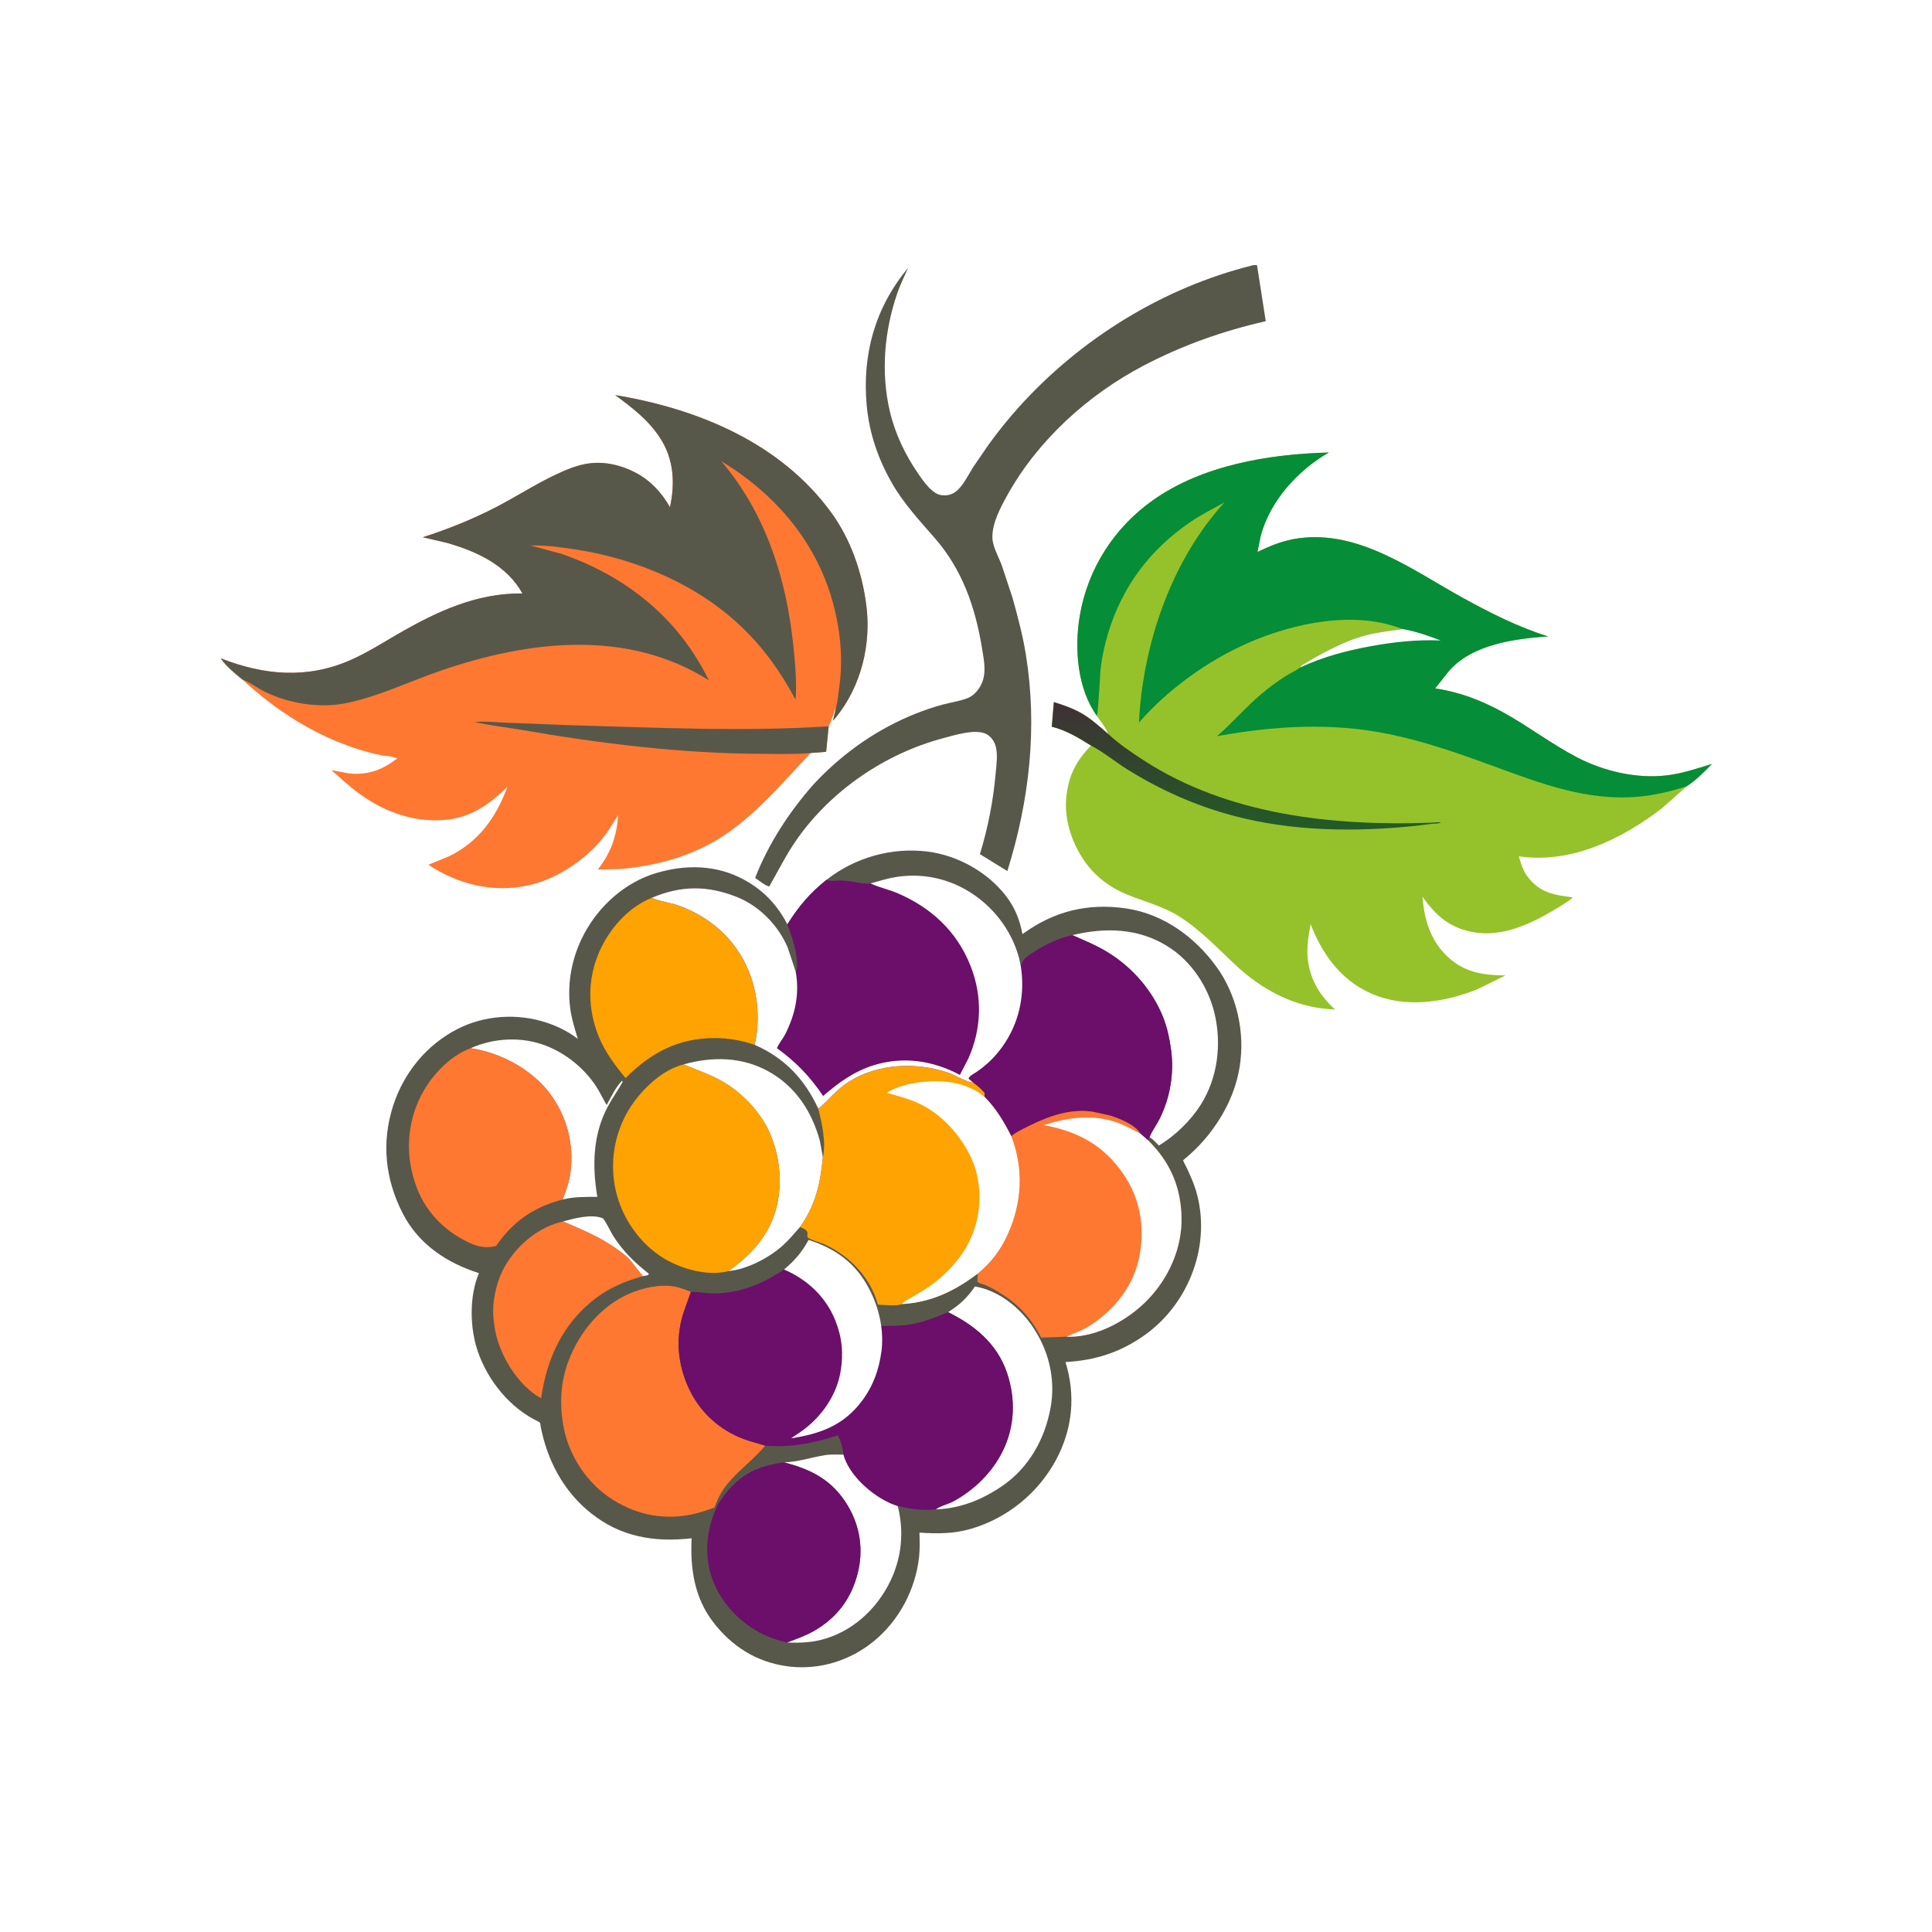 <svg version="1.1" xmlns="http://www.w3.org/2000/svg" style="display: block;" viewBox="0 0 2048 2048" width="1024" height="1024">
<defs>
	<linearGradient id="Gradient1" gradientUnits="userSpaceOnUse" x1="1307.38" y1="879.727" x2="1304.16" y2="742.649">
		<stop class="stop0" offset="0" stop-opacity="1" stop-color="rgb(34,91,39)"/>
		<stop class="stop1" offset="1" stop-opacity="1" stop-color="rgb(63,49,52)"/>
	</linearGradient>
</defs>
<path transform="translate(0,0)" fill="rgb(255,255,255)" d="M -0 -0 L 2048 0 L 2048 2048 L -0 2048 L -0 -0 z"/>
<path transform="translate(0,0)" fill="rgb(88,88,74)" d="M 1328.2 281.163 C 1329.93 280.863 1330.68 280.864 1332.5 281.108 L 1341.76 340.507 C 1296.67 350.691 1253.3 366.083 1212.34 387.54 C 1153.14 418.554 1099.7 467.044 1067.29 525.84 C 1060.25 538.614 1052.01 554.288 1051.96 569.167 C 1051.93 579.009 1058.4 589.888 1061.85 599.076 L 1073.36 633.817 C 1078.8 653.363 1084.13 673.322 1087.38 693.357 C 1100.07 771.401 1091.18 848.409 1067.85 923.384 L 1038.74 905.457 C 1047.46 876.773 1052.85 849.171 1055.5 819.261 C 1056.29 810.294 1057.82 799.876 1055.47 791.116 C 1054.01 785.7 1050.52 780.783 1045.5 778.112 C 1034.33 772.169 1010.83 779.556 999.062 782.724 C 937.952 799.167 881.248 837.801 844.76 889.692 C 833.498 905.708 825.115 922.903 815.38 939.786 C 810.395 938.345 804.811 933.598 800.439 930.647 C 814.627 894.321 836.495 860.808 862.195 831.673 C 885.416 806.478 913.802 784.456 944.182 768.637 C 961.679 759.527 979.792 752.244 998.815 747.023 C 1007.52 744.634 1017.29 743.325 1025.64 740.072 C 1029.41 738.605 1032.8 735.893 1035.39 732.83 C 1047.33 718.724 1043.52 702.729 1040.79 686.135 C 1033.74 643.361 1019.95 603.798 991.185 570.716 C 974.876 551.957 958.171 534.157 945.687 512.457 C 930.874 486.711 921.401 459.305 918.716 429.612 C 913.837 375.648 927.748 325.702 962.605 284.027 C 958.66 292.901 954.267 301.82 951.109 311.003 C 937.448 350.725 933.625 394.54 943.175 435.636 C 948.822 459.941 959.826 482.752 974.046 503.15 C 978.82 509.998 984.778 518.395 992 522.779 C 998.214 526.552 1007.1 525.709 1012.89 521.373 C 1020.73 515.498 1026.28 503.646 1031.47 495.365 L 1047.96 471.303 C 1057.82 457.7 1068.18 444.764 1079.4 432.249 C 1144.69 359.417 1232.95 304.706 1328.2 281.163 z"/>
<path transform="translate(0,0)" fill="rgb(255,120,50)" d="M 256.986 720.366 C 249.656 714.361 239.143 705.866 234.038 697.86 C 279.82 715.831 325.502 719.96 371.477 699.738 C 389.147 691.965 404.89 681.906 421.5 672.281 C 462.647 648.435 505.287 628.436 553.825 629.104 C 537.146 599.111 505.416 584.466 473.698 575.442 L 448.168 569.501 C 474.763 561.028 500.995 550.431 525.789 537.62 C 546.959 526.681 566.982 513.648 588.514 503.425 C 600.129 497.91 612.518 492.617 625.394 491.127 C 642.076 489.197 658.297 493.156 673.115 500.722 C 689.008 508.838 701.548 522.221 710.178 537.685 C 715.722 512.491 714.352 487.005 700.097 464.797 C 687.585 445.303 670.466 432.389 652.155 418.833 C 740.097 433.346 827.859 469.682 881.517 543.879 C 902.047 572.267 913.99 607.38 918.369 641.939 C 923.592 683.157 912.811 727.118 886.683 759.684 L 883.004 764.005 L 886.267 749.738 C 883.037 756.307 882.175 763.529 878.429 769.915 L 875.72 796.939 L 859.316 798.234 L 825.761 834.25 C 806.3 854.766 784.429 875.681 760.108 890.252 C 731.496 907.393 699.028 916.587 666.078 920.407 C 655.485 921.635 644.42 921.402 633.751 921.681 C 647.79 903.51 653.36 887.248 655.323 864.537 L 654.877 864.496 L 646.198 878.429 C 627.254 907.531 592.456 931.969 558.178 938.934 C 521.321 946.424 485.083 937.18 454.071 916.678 L 475.276 908.007 C 506.962 893.086 526.366 866.034 537.871 833.879 C 518.376 853.462 497.753 867.465 469.31 869.349 C 436.625 871.513 405.941 859.837 379.853 840.615 C 369.854 833.247 360.609 824.527 351.258 816.355 L 370.105 819.85 C 389.906 821.943 405.89 815.934 421.162 803.811 C 416.241 801.69 409.247 801.554 403.889 800.522 C 395.8 798.964 387.769 796.745 379.91 794.287 C 333.953 779.915 292.055 752.98 256.986 720.366 z"/>
<path transform="translate(0,0)" fill="rgb(88,88,74)" d="M 859.316 798.234 C 842.45 799.79 825.035 799.164 808.094 799.111 C 722.612 798.847 635.819 788.171 551.682 773.505 C 535.546 770.693 518.982 769.162 503.065 765.314 C 514.081 764.366 525.803 765.655 536.857 766.108 L 602.114 768.649 C 693.963 771.198 786.666 775.814 878.429 769.915 L 875.72 796.939 L 859.316 798.234 z"/>
<path transform="translate(0,0)" fill="rgb(88,88,74)" d="M 256.986 720.366 C 249.656 714.361 239.143 705.866 234.038 697.86 C 279.82 715.831 325.502 719.96 371.477 699.738 C 389.147 691.965 404.89 681.906 421.5 672.281 C 462.647 648.435 505.287 628.436 553.825 629.104 C 537.146 599.111 505.416 584.466 473.698 575.442 L 448.168 569.501 C 474.763 561.028 500.995 550.431 525.789 537.62 C 546.959 526.681 566.982 513.648 588.514 503.425 C 600.129 497.91 612.518 492.617 625.394 491.127 C 642.076 489.197 658.297 493.156 673.115 500.722 C 689.008 508.838 701.548 522.221 710.178 537.685 C 715.722 512.491 714.352 487.005 700.097 464.797 C 687.585 445.303 670.466 432.389 652.155 418.833 C 740.097 433.346 827.859 469.682 881.517 543.879 C 902.047 572.267 913.99 607.38 918.369 641.939 C 923.592 683.157 912.811 727.118 886.683 759.684 L 883.004 764.005 L 886.267 749.738 C 887.935 743.762 888.424 737.055 889.322 730.908 C 893.603 701.603 891.511 673.005 884.35 644.297 C 867.582 577.065 823.394 524.464 764.67 488.989 C 811.934 544.511 833.786 613.751 841.059 685.328 C 842.925 703.693 844.759 723.337 843.361 741.777 C 828.134 713.131 809.965 687.463 786.5 664.936 C 739.493 619.808 675.385 592.695 611.5 582.673 C 595.124 580.104 578.685 577.893 562.094 578.212 L 595 587.043 C 663.945 610.765 719.238 655.252 751.343 721.06 C 664.566 666.364 560.132 679.061 467.535 710.825 C 434.009 722.326 401.875 738.169 367 745.338 C 339.127 751.068 306.623 745.862 281.126 733.501 C 273.207 729.661 265.954 723.839 257.839 720.682 L 256.986 720.366 z"/>
<path transform="translate(0,0)" fill="rgb(149,194,42)" d="M 1162.73 758.898 C 1141.87 729.579 1138.81 687.381 1144.58 652.963 C 1152.92 603.133 1180.89 559.539 1221.98 530.367 C 1274.6 493.01 1345.22 481.334 1408.62 479.678 C 1375.76 498.528 1346.45 530.762 1336.46 567.929 L 1332.96 585.134 C 1347.68 578.033 1360.9 572.652 1377.24 570.506 C 1440.72 562.175 1496.44 603.669 1549.08 632.872 C 1577.82 648.815 1609.62 664.964 1641.03 674.617 C 1605.74 677.081 1560.67 682.883 1535.99 711.279 L 1521.3 729.741 C 1547.62 733.665 1570.73 742.575 1594 755.454 C 1620.59 770.164 1644.87 788.886 1671.88 802.908 C 1700.14 817.576 1734.41 825.584 1766.29 821.996 C 1783.19 820.092 1798.53 814.752 1814.69 809.812 C 1807.05 817.89 1797.33 827.492 1787.98 833.512 L 1761.81 856.753 C 1719.63 889.177 1666.4 915.364 1611.95 907.971 L 1610.09 907.709 C 1612.12 915.422 1614.54 923.067 1619.44 929.5 C 1632.21 946.263 1647.29 948.789 1666.99 951.183 L 1666.38 952.028 C 1661.12 956.684 1653.02 961.235 1646.93 964.878 C 1622.03 979.773 1592 993.491 1562.12 988.215 C 1537.01 983.782 1522.09 970.735 1507.89 950.509 C 1509.69 973.587 1515.54 994.857 1532.16 1011.8 C 1550.44 1030.45 1570.72 1033.79 1595.8 1034 L 1565.24 1049.04 C 1529.87 1062.92 1489.05 1068.95 1453.24 1053.06 C 1421.21 1038.84 1401.72 1011.59 1389.32 979.692 C 1387.21 990.719 1385.39 1001.51 1386.02 1012.81 C 1387.31 1036.15 1398.34 1054.81 1415.29 1070.2 L 1402.5 1069.11 C 1368.02 1065.02 1336.84 1047.88 1311.5 1024.59 C 1291.38 1006.09 1273.37 986.208 1250.05 971.5 C 1231.09 959.541 1210.29 955.257 1190.31 946.316 C 1176.1 939.958 1162.63 929.819 1153.07 917.5 C 1137.06 896.876 1127.21 869.228 1130.56 842.904 C 1133.36 820.823 1141.12 806.269 1156.47 790.308 C 1142.92 781.91 1130.47 774.28 1114.94 770.302 L 1117.13 744.249 C 1127.77 747.551 1138.2 751.166 1147.81 756.923 C 1157.68 762.841 1165.89 770.476 1174.59 777.897 C 1172.16 771.232 1166.76 764.78 1162.73 758.898 z"/>
<path transform="translate(0,0)" fill="url(#Gradient1)" d="M 1156.47 790.308 C 1142.92 781.91 1130.47 774.28 1114.94 770.302 L 1117.13 744.249 C 1127.77 747.551 1138.2 751.166 1147.81 756.923 C 1157.68 762.841 1165.89 770.476 1174.59 777.897 C 1186.01 788.521 1199.37 797.572 1212.44 806.04 C 1301.96 864.03 1412.68 875.786 1517 872.09 C 1520.53 871.964 1523.96 871.352 1527.5 871.745 C 1524.7 873.349 1520.68 872.897 1517.5 873.248 L 1502.31 875.234 C 1437.67 882.169 1369.02 881.47 1305.93 864.317 C 1266.04 853.473 1230.22 837.451 1195.1 815.66 C 1182.23 807.674 1169.85 797.243 1156.47 790.308 z"/>
<path transform="translate(0,0)" fill="rgb(6,141,55)" d="M 1162.73 758.898 C 1141.87 729.579 1138.81 687.381 1144.58 652.963 C 1152.92 603.133 1180.89 559.539 1221.98 530.367 C 1274.6 493.01 1345.22 481.334 1408.62 479.678 C 1375.76 498.528 1346.45 530.762 1336.46 567.929 L 1332.96 585.134 C 1347.68 578.033 1360.9 572.652 1377.24 570.506 C 1440.72 562.175 1496.44 603.669 1549.08 632.872 C 1577.82 648.815 1609.62 664.964 1641.03 674.617 C 1605.74 677.081 1560.67 682.883 1535.99 711.279 L 1521.3 729.741 C 1547.62 733.665 1570.73 742.575 1594 755.454 C 1620.59 770.164 1644.87 788.886 1671.88 802.908 C 1700.14 817.576 1734.41 825.584 1766.29 821.996 C 1783.19 820.092 1798.53 814.752 1814.69 809.812 C 1807.05 817.89 1797.33 827.492 1787.98 833.512 C 1770.68 838.988 1754.11 843.048 1735.98 844.594 C 1682.03 849.191 1633.76 830.661 1584.17 812.5 C 1547.24 798.975 1510.6 786.01 1472 778.094 C 1411.54 765.694 1350.31 769.397 1290 780.422 C 1306.34 766.421 1320.28 749.768 1336.91 735.799 C 1345.13 728.892 1353.77 722.453 1362.83 716.683 C 1367.4 713.766 1372.46 711.548 1376.92 708.483 L 1378.33 707.492 L 1379.45 705.53 C 1399.98 693.121 1424.16 679.675 1447.42 673.5 C 1460.31 670.079 1473.59 668.749 1486.75 666.837 C 1435.54 646.79 1371.74 660.286 1323.06 681.54 C 1280.58 700.085 1237.69 730.94 1207.33 765.991 C 1211.36 683.347 1241.44 594.423 1297.94 532.613 C 1285.91 539.143 1273.63 545.393 1262.28 553.085 C 1219.05 582.393 1189.44 621.819 1174.44 671.969 C 1171.01 683.431 1168.38 695.566 1166.9 707.432 C 1166.05 714.175 1164.12 756.717 1162.73 758.898 z"/>
<path transform="translate(0,0)" fill="rgb(255,255,255)" d="M 1486.75 666.837 C 1500.96 669.258 1513.66 673.848 1527.08 678.89 C 1501.83 677.909 1477.96 680.444 1453.12 684.969 C 1426.92 689.744 1402.57 696.27 1378.33 707.492 L 1379.45 705.53 C 1399.98 693.121 1424.16 679.675 1447.42 673.5 C 1460.31 670.079 1473.59 668.749 1486.75 666.837 z"/>
<path transform="translate(0,0)" fill="rgb(88,88,74)" d="M 876.148 932.667 C 906.094 909.015 945.227 897.982 983.093 902.681 C 1014.95 906.635 1046.81 924.312 1066.36 949.741 C 1075.96 962.221 1080.89 974.871 1083.88 990.193 C 1117.25 965.78 1153.46 956.839 1194.58 963.111 C 1233.46 969.041 1266.48 993.246 1289.27 1024.48 C 1311.15 1054.45 1320.08 1094.51 1314.04 1131.15 C 1309.65 1157.72 1298.12 1180.99 1281.66 1202.11 C 1275.38 1210.18 1267.81 1218.1 1260.12 1224.82 C 1259.32 1225.52 1254.21 1229.79 1254.2 1229.89 C 1254.12 1230.81 1257.45 1236.82 1258.01 1238 C 1261.6 1245.74 1265.14 1253.46 1267.63 1261.64 C 1284.84 1318.19 1260.89 1381.78 1213.05 1415.52 C 1187.11 1433.82 1160.94 1442.04 1129.46 1443.85 C 1140.37 1478.91 1137.02 1514.45 1119.75 1546.94 C 1100.99 1582.23 1068.39 1608.93 1030.06 1620.4 C 1011.5 1625.95 993.766 1625.94 974.662 1624.65 C 974.88 1633.32 975.22 1641.85 974.261 1650.5 C 970.445 1684.93 953.118 1717.87 926.102 1739.89 C 901.189 1760.2 869.687 1770.11 837.594 1766.72 L 834 1766.24 C 801.96 1761.82 775.671 1745.15 756.069 1719.62 C 735.971 1693.45 731.603 1662.65 733.144 1630.68 C 693.326 1635.04 658.034 1629.36 626.074 1603.75 C 597.188 1580.6 580.039 1547.94 573.117 1512.03 C 572.688 1509.81 573.116 1508.11 571.005 1507.11 C 540.862 1492.87 517.203 1463.81 506.481 1432.55 C 497.934 1407.63 497.343 1374.06 507.669 1349.59 C 473.613 1338.78 443.695 1318.94 426.967 1286.38 C 408.341 1250.13 404.147 1211.24 416.716 1172.23 C 428.009 1137.17 452.067 1107.62 484.931 1090.79 C 513.831 1076 548.831 1073.89 579.509 1084.09 C 591.438 1088.05 602.529 1093.59 612.514 1101.26 C 609.214 1090.39 605.751 1079.4 604.349 1068.08 C 601.024 1041.23 606.467 1013.9 619.151 990.053 C 635.083 960.104 662.666 935.284 695.535 925.499 C 726.818 916.186 759.31 916.584 788.44 932.381 C 809.273 943.678 823.678 958.944 834.676 979.807 C 846.416 961.076 858.665 946.486 876.148 932.667 z"/>
<path transform="translate(0,0)" fill="rgb(255,255,255)" d="M 596.836 1294.79 C 608.838 1291.56 627.129 1286.49 639.195 1291.5 C 643.687 1297.38 646.391 1304.35 650.345 1310.59 C 660.312 1326.32 673.206 1338.84 687.821 1350.19 L 686.958 1351.64 L 681.445 1352.85 L 668.934 1337 C 664.599 1331.44 658.974 1327.77 653.294 1323.69 C 635.966 1311.22 616.306 1303.29 596.836 1294.79 z"/>
<path transform="translate(0,0)" fill="rgb(255,255,255)" d="M 498.836 1111.18 C 523.708 1100.1 553.152 1098.6 578.673 1108.5 C 599.004 1116.39 617.198 1130.75 629.812 1148.5 C 634.942 1155.72 638.697 1163.78 643.027 1171.48 C 647.819 1162.85 652.567 1152.61 659.423 1145.5 L 659.982 1147 C 654.942 1155.99 648.838 1164.4 644.027 1173.5 C 628.306 1203.24 627.742 1236.21 633.169 1268.71 C 620.76 1268.75 608.496 1268.49 596.363 1271.52 C 599.815 1262.55 603.224 1253.04 604.585 1243.5 C 608.846 1213.63 600.907 1183.19 582.784 1159.1 C 563.417 1133.35 530.427 1115.79 498.836 1111.18 z"/>
<path transform="translate(0,0)" fill="rgb(255,255,255)" d="M 831.105 1550.17 C 845.8 1549.77 860.034 1544.88 874.406 1542.55 C 880.731 1541.52 887.761 1541.95 894.176 1541.98 C 899.561 1561.58 918.886 1579.76 936.067 1589.5 C 940.955 1592.27 946.236 1594.78 951.642 1596.35 C 959.495 1627.56 954.914 1658.75 938.168 1686.4 C 922.7 1711.94 898.627 1731.46 869.376 1738.55 C 857.721 1741.37 846.057 1741.55 834.129 1741.17 C 844.083 1737.36 853.872 1734.06 863.156 1728.7 C 887.035 1714.89 902.2 1694.91 909.08 1668.22 C 915.476 1643.41 911.858 1618.24 898.821 1596.3 C 882.751 1569.25 860.545 1557.8 831.105 1550.17 z"/>
<path transform="translate(0,0)" fill="rgb(255,255,255)" d="M 1005.01 1390.96 C 1017.13 1383.33 1025.46 1375.6 1033.48 1363.73 C 1057.72 1367.83 1079.43 1384.71 1093.42 1404.59 C 1111.44 1430.19 1119.31 1461.23 1113.65 1492.24 C 1107.57 1525.58 1090.51 1556.17 1061.98 1575.5 C 1040.79 1589.86 1017.75 1599.17 991.915 1599.97 C 996.841 1596.19 1004.93 1594.54 1010.59 1591.49 C 1032.61 1579.61 1051.77 1560.83 1062.88 1538.32 C 1075.89 1511.98 1076.79 1482.57 1067.34 1454.95 C 1056.86 1424.31 1033.19 1404.89 1005.01 1390.96 z"/>
<path transform="translate(0,0)" fill="rgb(255,255,255)" d="M 724.699 1128.32 C 755.294 1119.66 787.109 1120.23 815.289 1136.11 C 843.781 1152.16 860.996 1178.93 869.281 1210.05 L 872.272 1226.98 C 869.599 1254.57 864.62 1277.6 848.04 1300.65 C 842.111 1307.37 836.181 1314.56 829.495 1320.53 C 815.153 1333.35 791.735 1345.69 772.268 1347.36 C 791.997 1333.23 809.07 1316.4 818.5 1293.58 C 830.243 1265.17 828.571 1231.55 816.999 1203.34 C 806.91 1178.74 785.636 1156.85 762.294 1144.42 C 750.656 1138.23 738.35 1134.16 726.303 1129.01 L 724.699 1128.32 z"/>
<path transform="translate(0,0)" fill="rgb(255,255,255)" d="M 1136.7 991.315 C 1171.6 982.95 1206.04 983.691 1237.3 1002.89 C 1262.64 1018.46 1280.79 1045.85 1287.54 1074.66 C 1295.16 1107.16 1290.79 1142.68 1272.78 1171.17 C 1262.33 1187.7 1245.3 1204.44 1228.41 1214.26 C 1225.29 1211.12 1222.3 1207.71 1218.53 1205.35 C 1221.37 1198.54 1226.02 1192.47 1229.31 1185.84 C 1240.46 1163.37 1244.77 1137.61 1241.38 1112.73 C 1239.75 1100.83 1237.3 1089.26 1232.84 1078.06 C 1221.59 1049.81 1200.21 1025.44 1174.42 1009.57 C 1162.46 1002.2 1149.55 996.887 1136.7 991.315 z"/>
<path transform="translate(0,0)" fill="rgb(255,120,50)" d="M 681.445 1352.85 C 663.624 1357.62 646.802 1364.71 631.976 1375.85 C 596.816 1402.28 579.716 1439.54 573.622 1482.23 L 567.966 1478.74 C 546.859 1464.38 529.835 1435.88 525.044 1410.94 C 522.989 1400.23 521.947 1388.9 523.583 1378.04 L 523.835 1376.5 C 525.882 1363.23 529.781 1350.96 536.927 1339.5 C 550.373 1317.92 571.807 1300.51 596.836 1294.79 C 616.306 1303.29 635.966 1311.22 653.294 1323.69 C 658.974 1327.77 664.599 1331.44 668.934 1337 L 681.445 1352.85 z"/>
<path transform="translate(0,0)" fill="rgb(254,163,1)" d="M 690.879 951.734 L 691.701 952.102 C 700.381 955.815 710.157 956.607 719.084 959.81 C 752.907 971.944 779.405 995.278 793.459 1028.78 C 803.425 1052.54 806.086 1082.46 799.889 1107.57 C 785.86 1102.82 772.306 1100.42 757.46 1100.43 C 718.555 1100.45 689.99 1115.91 663.071 1142.8 C 652.051 1129.29 641.627 1115.6 634.917 1099.37 C 622.858 1070.19 622.494 1038.6 635.04 1009.5 C 645.621 984.96 665.725 961.762 690.879 951.734 z"/>
<path transform="translate(0,0)" fill="rgb(107,15,107)" d="M 762.303 1592.72 L 767.034 1586 C 784.685 1562.64 802.586 1554.08 831.105 1550.17 C 860.545 1557.8 882.751 1569.25 898.821 1596.3 C 911.858 1618.24 915.476 1643.41 909.08 1668.22 C 902.2 1694.91 887.035 1714.89 863.156 1728.7 C 853.872 1734.06 844.083 1737.36 834.129 1741.17 C 824.434 1738.95 814.337 1735.4 805.551 1730.75 C 781.556 1718.07 761.352 1695.37 753.5 1669.13 C 746.056 1644.24 749.899 1615.37 762.303 1592.72 z"/>
<path transform="translate(0,0)" fill="rgb(255,120,50)" d="M 498.836 1111.18 C 530.427 1115.79 563.417 1133.35 582.784 1159.1 C 600.907 1183.19 608.846 1213.63 604.585 1243.5 C 603.224 1253.04 599.815 1262.55 596.363 1271.52 C 565.874 1279.48 543.67 1294.78 525.854 1320.77 C 517.167 1323.12 508.112 1322.01 499.966 1318.45 C 473.79 1307 452.677 1286.9 442.222 1260.07 C 430.296 1229.47 430.367 1196.39 443.963 1166.29 C 454.255 1143.51 474.913 1120.05 498.836 1111.18 z"/>
<path transform="translate(0,0)" fill="rgb(254,163,1)" d="M 772.268 1347.36 C 771.907 1347.53 771.507 1347.61 771.118 1347.7 C 749.769 1352.9 722.429 1345.19 704 1334.07 C 678.658 1318.79 659.832 1291.92 652.976 1263.13 C 645.939 1233.58 650.897 1201.94 666.802 1175.94 C 678.989 1156.01 701.388 1134 724.699 1128.32 L 726.303 1129.01 C 738.35 1134.16 750.656 1138.23 762.294 1144.42 C 785.636 1156.85 806.91 1178.74 816.999 1203.34 C 828.571 1231.55 830.243 1265.17 818.5 1293.58 C 809.07 1316.4 791.997 1333.23 772.268 1347.36 z"/>
<path transform="translate(0,0)" fill="rgb(107,15,107)" d="M 1081.97 1023.53 L 1084.91 1018 C 1087.09 1014.82 1091.61 1011.97 1094.81 1009.81 C 1106.66 1001.84 1122.68 994.077 1136.7 991.315 C 1149.55 996.887 1162.46 1002.2 1174.42 1009.57 C 1200.21 1025.44 1221.59 1049.81 1232.84 1078.06 C 1237.3 1089.26 1239.75 1100.83 1241.38 1112.73 C 1244.77 1137.61 1240.46 1163.37 1229.31 1185.84 C 1226.02 1192.47 1221.37 1198.54 1218.53 1205.35 L 1216.99 1208.84 L 1208.78 1201.7 C 1203.85 1192.38 1186.24 1185.42 1176.56 1182.48 L 1158.98 1178.62 C 1136.1 1174.79 1112.9 1182.67 1092.66 1192.62 C 1086.43 1195.68 1079.49 1198.84 1073.86 1202.92 C 1072.85 1203.66 1073.08 1203.56 1072.16 1204.75 C 1064.23 1189.23 1055.93 1175.16 1043.62 1162.69 L 1043.66 1158.5 C 1039.86 1154.35 1036.37 1150.97 1031.7 1147.76 L 1026.71 1143.5 C 1027.05 1140.73 1032.23 1138.25 1034.63 1136.63 C 1045.44 1129.33 1054.37 1120.81 1062.05 1110.23 C 1080.44 1084.9 1086.95 1054.26 1081.97 1023.53 z"/>
<path transform="translate(0,0)" fill="rgb(255,120,50)" d="M 760.414 1590.49 L 757.213 1598.09 C 748.879 1601.07 740.349 1604.03 731.637 1605.69 C 700.751 1611.58 671.22 1604.82 645.422 1586.99 C 620.384 1569.69 602.219 1540.89 597.081 1510.9 C 593.131 1487.84 594.208 1465.21 602.442 1443.15 C 613.823 1412.65 636.368 1384.99 666.495 1371.58 C 680.988 1365.13 699.762 1361.03 715.525 1363.87 C 721.31 1364.91 726.904 1367.32 732.362 1369.44 C 729.063 1379.32 724.824 1389.16 722.344 1399.25 C 715.972 1425.2 719.905 1451.48 731.857 1475.2 C 744.414 1500.11 766.559 1518.55 793 1527.08 L 811.152 1532.44 C 795.291 1551.88 770.166 1566.7 760.414 1590.49 z"/>
<path transform="translate(0,0)" fill="rgb(255,120,50)" d="M 1072.16 1204.75 C 1073.08 1203.56 1072.85 1203.66 1073.86 1202.92 C 1079.49 1198.84 1086.43 1195.68 1092.66 1192.62 C 1112.9 1182.67 1136.1 1174.79 1158.98 1178.62 L 1176.56 1182.48 C 1186.24 1185.42 1203.85 1192.38 1208.78 1201.7 L 1216.99 1208.84 C 1240.28 1231.48 1251.97 1258.6 1252.45 1291.17 C 1252.93 1323.48 1238.69 1355.06 1216.33 1378.05 C 1195.73 1399.23 1163.8 1417.03 1133.47 1417.01 L 1130.94 1416.93 L 1103.66 1417.95 L 1102.65 1415.98 C 1092.26 1396.22 1078.77 1381.85 1059.63 1370.29 C 1053.74 1366.72 1047.82 1363.12 1041.2 1361.07 C 1039.04 1360.4 1037.69 1360.14 1036.06 1358.5 L 1036.35 1350.06 C 1050.41 1338.68 1060.56 1325.29 1068.06 1308.81 C 1083.37 1275.14 1085.28 1239.37 1072.16 1204.75 z"/>
<path transform="translate(0,0)" fill="rgb(255,255,255)" d="M 1130.94 1416.93 C 1134.37 1414.68 1138.72 1413.53 1142.5 1411.91 C 1148 1409.54 1153.38 1406.69 1158.32 1403.3 C 1183.09 1386.31 1202.32 1361.43 1207.87 1331.51 C 1213.68 1300.26 1208.77 1270.63 1190.61 1244.23 C 1169.63 1213.75 1142.14 1199.13 1106.42 1192.68 L 1112.14 1190.86 C 1133.85 1184.51 1157.1 1181.84 1179.13 1188.32 C 1189.7 1191.43 1199.13 1196.47 1208.78 1201.7 L 1216.99 1208.84 C 1240.28 1231.48 1251.97 1258.6 1252.45 1291.17 C 1252.93 1323.48 1238.69 1355.06 1216.33 1378.05 C 1195.73 1399.23 1163.8 1417.03 1133.47 1417.01 L 1130.94 1416.93 z"/>
<path transform="translate(0,0)" fill="rgb(254,163,1)" d="M 867.44 1175.42 C 878.654 1165.74 887.238 1154.53 900.028 1146.54 C 930.885 1127.26 970.522 1125.69 1004.57 1136.86 C 1013.01 1139.62 1021.95 1145.87 1030.28 1147.51 L 1031.7 1147.76 C 1036.37 1150.97 1039.86 1154.35 1043.66 1158.5 L 1043.62 1162.69 C 1055.93 1175.16 1064.23 1189.23 1072.16 1204.75 C 1085.28 1239.37 1083.37 1275.14 1068.06 1308.81 C 1060.56 1325.29 1050.41 1338.68 1036.35 1350.06 C 1012.1 1368.55 986.825 1380.66 955.981 1382.35 C 951.065 1384.91 936.548 1383.13 930.634 1382.96 C 922.7 1354.17 900.983 1331.64 874.5 1319.27 C 869.235 1316.81 860.052 1314.97 855.911 1311.5 L 855.9 1306.5 C 855.234 1303.4 850.681 1302.03 848.04 1300.65 C 864.62 1277.6 869.599 1254.57 872.272 1226.98 C 875.753 1210.91 871.454 1191.16 867.44 1175.42 z"/>
<path transform="translate(0,0)" fill="rgb(255,255,255)" d="M 955.981 1382.35 C 958.002 1379.32 963.398 1377.06 966.578 1375.18 C 974.465 1370.52 982.431 1365.91 989.737 1360.36 C 999.442 1353 1008.34 1344.1 1015.85 1334.5 C 1033.19 1312.33 1041.1 1283.79 1037.4 1255.8 L 1037.14 1254 C 1035.6 1242.36 1032.23 1232.03 1026.68 1221.7 C 1014.64 1199.32 996.1 1179.66 972.743 1169.11 C 962.296 1164.39 951.149 1161.65 940.196 1158.38 C 950.961 1150.96 968.129 1147.65 981.066 1146.5 C 1002.87 1144.56 1026.55 1148.42 1043.62 1162.69 C 1055.93 1175.16 1064.23 1189.23 1072.16 1204.75 C 1085.28 1239.37 1083.37 1275.14 1068.06 1308.81 C 1060.56 1325.29 1050.41 1338.68 1036.35 1350.06 C 1012.1 1368.55 986.825 1380.66 955.981 1382.35 z"/>
<path transform="translate(0,0)" fill="rgb(107,15,107)" d="M 922.804 936.433 C 931.63 934.008 940.777 931.071 949.811 929.645 C 975.671 925.563 1001.51 930.281 1024.18 943.29 C 1051.57 959.014 1072.14 985.195 1080.34 1015.76 L 1081.97 1023.53 C 1086.95 1054.26 1080.44 1084.9 1062.05 1110.23 C 1054.37 1120.81 1045.44 1129.33 1034.63 1136.63 C 1032.23 1138.25 1027.05 1140.73 1026.71 1143.5 L 1031.7 1147.76 L 1030.28 1147.51 C 1021.95 1145.87 1013.01 1139.62 1004.57 1136.86 C 970.522 1125.69 930.885 1127.26 900.028 1146.54 C 887.238 1154.53 878.654 1165.74 867.44 1175.42 C 853.143 1144.2 831.66 1121.36 799.889 1107.57 C 806.086 1082.46 803.425 1052.54 793.459 1028.78 C 779.405 995.278 752.907 971.944 719.084 959.81 C 710.157 956.607 700.381 955.815 691.701 952.102 L 690.879 951.734 C 721.719 938.601 749.833 938.355 781.237 950.872 C 804.986 960.338 825.189 981.083 835.056 1004.55 L 843.507 1029.99 L 844.343 1028.57 C 845.472 1025.97 844.913 1021.28 844.707 1018.45 C 843.709 1004.71 839.327 992.652 834.676 979.807 C 846.416 961.076 858.665 946.486 876.148 932.667 C 880.428 934.62 887.051 933.143 891.78 933.363 C 897.284 933.619 902.615 934.343 908 935.369 L 911.5 935.767 L 913.027 936.129 C 915.939 936.699 919.864 936.896 922.804 936.433 z"/>
<path transform="translate(0,0)" fill="rgb(255,255,255)" d="M 922.804 936.433 C 931.63 934.008 940.777 931.071 949.811 929.645 C 975.671 925.563 1001.51 930.281 1024.18 943.29 C 1051.57 959.014 1072.14 985.195 1080.34 1015.76 L 1081.97 1023.53 C 1086.95 1054.26 1080.44 1084.9 1062.05 1110.23 C 1054.37 1120.81 1045.44 1129.33 1034.63 1136.63 C 1032.23 1138.25 1027.05 1140.73 1026.71 1143.5 L 1031.7 1147.76 L 1030.28 1147.51 C 1021.95 1145.87 1013.01 1139.62 1004.57 1136.86 C 970.522 1125.69 930.885 1127.26 900.028 1146.54 C 887.238 1154.53 878.654 1165.74 867.44 1175.42 C 853.143 1144.2 831.66 1121.36 799.889 1107.57 C 806.086 1082.46 803.425 1052.54 793.459 1028.78 C 779.405 995.278 752.907 971.944 719.084 959.81 C 710.157 956.607 700.381 955.815 691.701 952.102 L 690.879 951.734 C 721.719 938.601 749.833 938.355 781.237 950.872 C 804.986 960.338 825.189 981.083 835.056 1004.55 L 843.507 1029.99 C 847.649 1053.45 843.088 1075.01 832.457 1096.13 C 829.885 1101.24 825.702 1105.95 823.574 1111.11 C 843.877 1125.81 858.488 1141 872.54 1161.81 C 888.687 1147.78 905.318 1135.71 926.021 1129.25 C 957.506 1119.44 988.886 1124.24 1017.51 1139.46 L 1026.64 1121.78 C 1040.6 1090.21 1041.58 1056.24 1028.87 1024.01 C 1014.35 987.196 987.209 962.137 951.2 946.724 C 942.414 942.963 932.745 940.977 924.173 937.072 L 922.804 936.433 z"/>
<path transform="translate(0,0)" fill="rgb(107,15,107)" d="M 831.112 1345.75 C 842.591 1336.02 849.954 1327.51 857.124 1314.32 C 886.183 1323.71 907.47 1339.18 921.629 1366.69 C 928.02 1379.1 932.135 1391.71 934.142 1405.54 C 943.456 1405.36 953.129 1405.61 962.355 1404.29 C 977.415 1402.15 991.055 1396.78 1005.01 1390.96 C 1033.19 1404.89 1056.86 1424.31 1067.34 1454.95 C 1076.79 1482.57 1075.89 1511.98 1062.88 1538.32 C 1051.77 1560.83 1032.61 1579.61 1010.59 1591.49 C 1004.93 1594.54 996.841 1596.19 991.915 1599.97 C 977.655 1601.44 965.515 1599.75 951.642 1596.35 C 946.236 1594.78 940.955 1592.27 936.067 1589.5 C 918.886 1579.76 899.561 1561.58 894.176 1541.98 C 893.422 1535.81 891.401 1526.79 888.013 1521.56 C 862.355 1529.83 838.194 1534.73 811.152 1532.44 L 793 1527.08 C 766.559 1518.55 744.414 1500.11 731.857 1475.2 C 719.905 1451.48 715.972 1425.2 722.344 1399.25 C 724.824 1389.16 729.063 1379.32 732.362 1369.44 C 740.031 1369.13 748.003 1371.1 755.844 1371.1 C 783.848 1371.1 808.196 1361.11 831.112 1345.75 z"/>
<path transform="translate(0,0)" fill="rgb(255,255,255)" d="M 831.112 1345.75 C 842.591 1336.02 849.954 1327.51 857.124 1314.32 C 886.183 1323.71 907.47 1339.18 921.629 1366.69 C 928.02 1379.1 932.135 1391.71 934.142 1405.54 C 935.342 1414.1 935.529 1423.57 934.401 1432.14 C 931.814 1451.79 925.77 1468.84 913.842 1484.86 C 894.431 1510.93 869.506 1519.96 838.559 1524.66 L 848.482 1518.01 C 869.733 1503.33 886.533 1480.18 890.974 1454.36 C 894.283 1435.13 892.775 1418.04 885.496 1399.78 C 875.495 1374.71 855.704 1356.23 831.112 1345.75 z"/>
</svg>